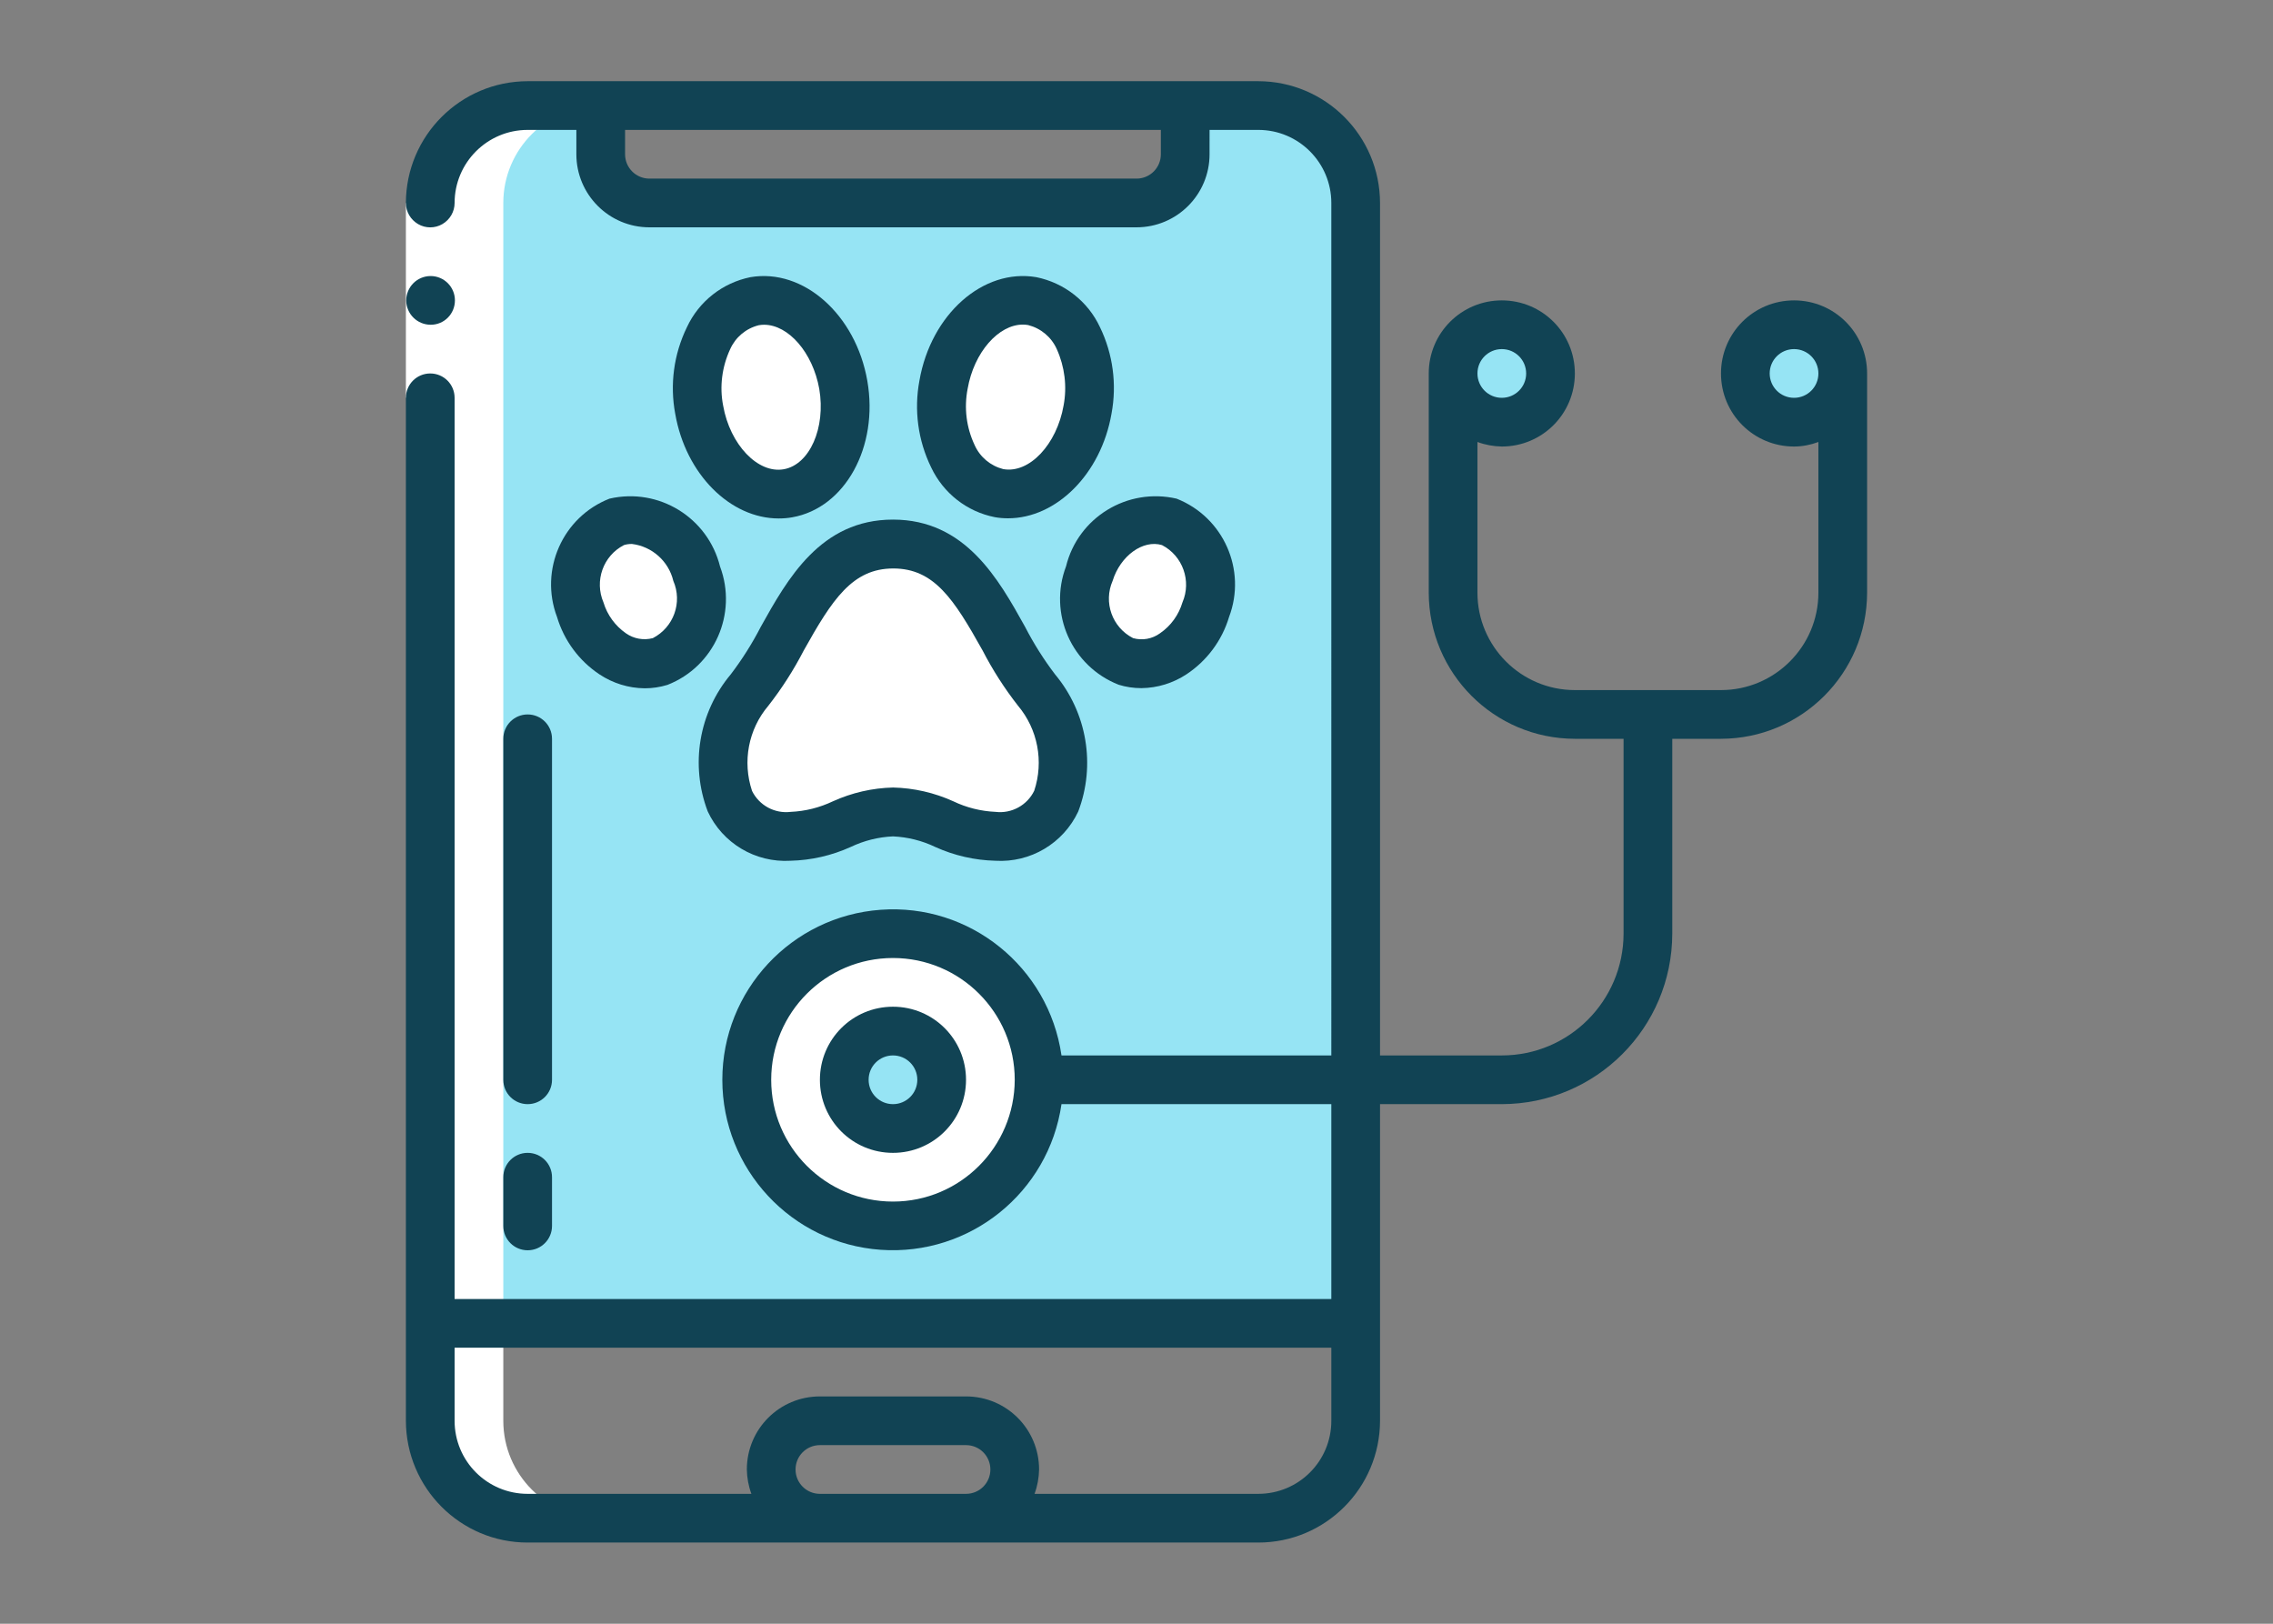 <?xml version="1.0" encoding="utf-8"?>
<!-- Generator: Adobe Illustrator 26.0.2, SVG Export Plug-In . SVG Version: 6.00 Build 0)  -->
<svg version="1.1" id="Layer_1" xmlns="http://www.w3.org/2000/svg" xmlns:xlink="http://www.w3.org/1999/xlink" x="0px" y="0px"
	 width="140px" height="100px" viewBox="0 0 140 100" enable-background="new 0 0 140 100" xml:space="preserve">
<rect x="0" y="0" width="140" height="100" fill="#808080" stroke="none"/>
<g>
	<path fill="#96E4F4" d="M83.5,12.5v69h-57v-69c0-3.31,2.69-6,6-6H37v3c0.01,1.65,1.35,2.99,3,3h30c1.65-0.01,2.99-1.35,3-3v-3h4.5
		C80.81,6.5,83.5,9.19,83.5,12.5z"/>
	<path fill="#FFFFFF" d="M55,50c2.53,0,3.79,1.5,6.32,1.5c5.05,0,5.05-6,2.53-9s-3.79-9-8.84-9s-6.32,6-8.84,9s-2.53,9,2.53,9
		C51.21,51.5,52.47,50,55,50z"/>
	<path fill="#FFFFFF" d="M48.53,30.35c2.45-0.42,3.97-3.42,3.41-6.68s-3.01-5.57-5.46-5.14c-2.45,0.42-3.97,3.42-3.41,6.68
		C43.63,28.48,46.08,30.78,48.53,30.35z"/>
	<path fill="#FFFFFF" d="M40.67,40.73c1.98-0.62,2.98-3.04,2.24-5.41c-0.74-2.37-2.94-3.8-4.92-3.18s-2.98,3.04-2.24,5.41
		C36.49,39.92,38.69,41.35,40.67,40.73z"/>
	<path fill="#FFFFFF" d="M66.99,25.25c0.57-3.26-0.96-6.25-3.41-6.68c-2.45-0.42-4.89,1.88-5.46,5.14
		c-0.57,3.26,0.96,6.25,3.41,6.68C63.98,30.82,66.43,28.52,66.99,25.25z"/>
	<path fill="#FFFFFF" d="M74.27,37.56c0.74-2.37-0.27-4.8-2.24-5.41c-1.98-0.61-4.18,0.81-4.92,3.18c-0.74,2.37,0.27,4.8,2.24,5.41
		C71.33,41.36,73.54,39.94,74.27,37.56z"/>
	<path fill="#FFFFFF" d="M55,75.5c4.97,0,9-4.03,9-9s-4.03-9-9-9s-9,4.03-9,9S50.03,75.5,55,75.5z"/>
	<path fill="#96E4F4" d="M92.5,26c1.66,0,3-1.34,3-3s-1.34-3-3-3s-3,1.34-3,3S90.84,26,92.5,26z"/>
	<path fill="#96E4F4" d="M110.5,26c1.66,0,3-1.34,3-3s-1.34-3-3-3s-3,1.34-3,3S108.84,26,110.5,26z"/>
	<path fill="#96E4F4" d="M55,69.5c1.66,0,3-1.34,3-3s-1.34-3-3-3s-3,1.34-3,3S53.34,69.5,55,69.5z"/>
	<path fill="#FFFFFF" d="M32.5,93.5H37c-3.31,0-6-2.69-6-6v-75c0-3.31,2.69-6,6-6h-4.5c-3.31,0-6,2.69-6,6v75
		C26.5,90.81,29.19,93.5,32.5,93.5z"/>
	<path fill="#FFFFFF" d="M25,12.5h3v12h-3V12.5z"/>
	<path fill="#114354" d="M26.53,20c-0.83,0-1.5-0.66-1.51-1.49c0-0.83,0.66-1.5,1.49-1.51h0.01c0.83,0,1.5,0.67,1.5,1.5
		S27.36,20,26.53,20L26.53,20z"/>
	<path fill="#114354" d="M46.86,38.6c-0.53,1.03-1.15,2.01-1.85,2.93c-1.97,2.35-2.51,5.57-1.42,8.44c0.91,1.96,2.93,3.17,5.1,3.04
		c1.28-0.03,2.54-0.32,3.71-0.85c0.82-0.39,1.7-0.61,2.6-0.65c0.9,0.04,1.79,0.26,2.6,0.65c1.17,0.53,2.43,0.82,3.71,0.85
		c2.16,0.13,4.18-1.07,5.1-3.03c1.09-2.86,0.54-6.09-1.42-8.44c-0.7-0.92-1.32-1.9-1.85-2.93C61.5,35.66,59.46,32,55,32
		S48.5,35.66,46.86,38.6z M60.52,40.06c0.62,1.2,1.35,2.34,2.18,3.4c1.22,1.45,1.6,3.44,1,5.24c-0.43,0.89-1.39,1.42-2.38,1.3
		c-0.9-0.04-1.79-0.26-2.6-0.65c-1.17-0.53-2.43-0.82-3.71-0.85c-1.28,0.03-2.54,0.32-3.71,0.85c-0.82,0.39-1.7,0.61-2.6,0.65
		c-0.99,0.12-1.94-0.4-2.38-1.29c-0.6-1.8-0.23-3.79,1-5.24c0.83-1.06,1.56-2.2,2.18-3.4c1.76-3.15,3-5.06,5.52-5.06
		S58.76,36.91,60.52,40.06L60.52,40.06L60.52,40.06z"/>
	<path fill="#114354" d="M46.22,17.07c-1.72,0.35-3.17,1.49-3.91,3.08c-0.81,1.66-1.06,3.53-0.72,5.34c0.65,3.73,3.4,6.44,6.37,6.44
		c0.28,0,0.55-0.02,0.83-0.07c3.26-0.57,5.34-4.34,4.63-8.41S49.49,16.51,46.22,17.07z M48.27,28.9c-1.59,0.28-3.31-1.52-3.73-3.92
		c-0.23-1.17-0.07-2.39,0.43-3.47c0.33-0.74,0.97-1.28,1.76-1.48c0.11-0.02,0.22-0.03,0.33-0.03c1.5,0,3,1.71,3.4,3.95
		C50.87,26.35,49.87,28.62,48.27,28.9z"/>
	<path fill="#114354" d="M37.54,30.71c-2.89,1.13-4.33,4.39-3.23,7.29c0.43,1.44,1.35,2.69,2.61,3.53c0.83,0.55,1.79,0.85,2.79,0.86
		c0.47,0,0.94-0.07,1.4-0.21c2.89-1.13,4.33-4.38,3.24-7.29C43.6,31.87,40.57,30.01,37.54,30.71z M41.47,35.77
		c0.58,1.33,0.02,2.87-1.26,3.53c-0.57,0.15-1.18,0.04-1.66-0.3c-0.66-0.46-1.15-1.13-1.38-1.9c-0.57-1.33-0.02-2.87,1.26-3.53
		c0.16-0.05,0.32-0.07,0.49-0.07C40.16,33.65,41.18,34.56,41.47,35.77z"/>
	<path fill="#114354" d="M63.83,17.07c-3.28-0.56-6.49,2.29-7.2,6.37c-0.34,1.81-0.09,3.68,0.72,5.34c0.75,1.59,2.2,2.73,3.92,3.07
		c0.27,0.05,0.55,0.07,0.82,0.07c2.96,0,5.72-2.71,6.37-6.44c0.34-1.81,0.09-3.68-0.71-5.33C67.01,18.56,65.55,17.42,63.83,17.07z
		 M65.51,24.97c-0.42,2.4-2.11,4.21-3.72,3.92c-0.78-0.2-1.43-0.74-1.76-1.48c-0.51-1.08-0.66-2.29-0.43-3.47
		c0.39-2.24,1.9-3.95,3.4-3.95c0.11,0,0.22,0.01,0.33,0.03c0.78,0.2,1.43,0.74,1.76,1.48C65.58,22.59,65.73,23.8,65.51,24.97z"/>
	<path fill="#114354" d="M65.66,34.88c-1.1,2.9,0.34,6.15,3.24,7.29c0.45,0.14,0.92,0.21,1.4,0.21c0.99-0.01,1.96-0.31,2.79-0.86
		c1.25-0.83,2.18-2.08,2.61-3.52c1.1-2.9-0.34-6.15-3.23-7.29C69.43,30.01,66.4,31.87,65.66,34.88z M68.53,35.77
		c0.48-1.55,1.88-2.55,3.04-2.2c1.28,0.66,1.83,2.21,1.26,3.53c-0.23,0.77-0.71,1.44-1.38,1.9c-0.48,0.35-1.09,0.46-1.66,0.3
		C68.5,38.64,67.95,37.1,68.53,35.77z"/>
	<path fill="#114354" d="M110.5,18.5c-2.49,0-4.5,2.01-4.5,4.5s2.01,4.5,4.5,4.5c0.51,0,1.02-0.1,1.5-0.28v9.28c0,3.31-2.69,6-6,6
		h-9c-3.31,0-6-2.69-6-6v-9.28c0.48,0.18,0.99,0.27,1.5,0.28c2.49,0,4.5-2.01,4.5-4.5s-2.01-4.5-4.5-4.5S88,20.51,88,23v13.5
		c0.01,4.97,4.03,8.99,9,9h3v12c-0.01,4.14-3.36,7.5-7.5,7.5H85V12.5c-0.01-4.14-3.36-7.49-7.5-7.5h-45
		c-4.14,0.01-7.49,3.36-7.5,7.5c0,0.54,0.29,1.03,0.75,1.3s1.04,0.27,1.5,0S28,13.04,28,12.5c0-2.48,2.01-4.5,4.5-4.5h3v1.5
		c0,2.48,2.01,4.5,4.5,4.5h30c2.49,0,4.5-2.02,4.5-4.5V8h3c2.49,0,4.5,2.02,4.5,4.5V65H65.38c-0.79-5.45-5.65-9.37-11.14-8.97
		s-9.75,4.97-9.75,10.47s4.26,10.08,9.75,10.47S64.59,73.45,65.38,68H82v12H28V24.5c0-0.83-0.67-1.5-1.5-1.5S25,23.67,25,24.5v63
		c0.01,4.14,3.36,7.5,7.5,7.5h45c4.14,0,7.49-3.36,7.5-7.5V68h7.5c5.8-0.01,10.49-4.7,10.5-10.5v-12h3c4.97-0.01,8.99-4.03,9-9V23
		C115,20.51,112.99,18.5,110.5,18.5z M92.5,21.5c0.83,0,1.5,0.67,1.5,1.5s-0.67,1.5-1.5,1.5S91,23.83,91,23S91.67,21.5,92.5,21.5z
		 M71.5,9.5c0,0.83-0.67,1.5-1.5,1.5H40c-0.83,0-1.5-0.67-1.5-1.5V8h33V9.5z M55,74c-4.14,0-7.5-3.36-7.5-7.5S50.86,59,55,59
		s7.5,3.36,7.5,7.5C62.49,70.64,59.14,74,55,74z M50.5,92c-0.83,0-1.5-0.67-1.5-1.5s0.67-1.5,1.5-1.5h9c0.83,0,1.5,0.67,1.5,1.5
		S60.33,92,59.5,92H50.5z M77.5,92H63.72c0.18-0.48,0.27-0.99,0.28-1.5c0-2.49-2.01-4.5-4.5-4.5h-9c-2.49,0-4.5,2.01-4.5,4.5
		c0.01,0.51,0.1,1.02,0.28,1.5H32.5c-2.49,0-4.5-2.01-4.5-4.5V83h54v4.5C82,89.99,79.99,92,77.5,92z M110.5,24.5
		c-0.83,0-1.5-0.67-1.5-1.5s0.67-1.5,1.5-1.5s1.5,0.67,1.5,1.5S111.33,24.5,110.5,24.5z"/>
	<path fill="#114354" d="M55,62c-2.49,0-4.5,2.01-4.5,4.5S52.51,71,55,71s4.5-2.01,4.5-4.5S57.49,62,55,62z M55,68
		c-0.83,0-1.5-0.67-1.5-1.5S54.17,65,55,65s1.5,0.67,1.5,1.5S55.83,68,55,68z"/>
	<path fill="#114354" d="M31,75.5c0,0.83,0.67,1.5,1.5,1.5s1.5-0.67,1.5-1.5v-3c0-0.83-0.67-1.5-1.5-1.5S31,71.67,31,72.5V75.5z"/>
	<path fill="#114354" d="M32.5,68c0.83,0,1.5-0.67,1.5-1.5v-21c0-0.83-0.67-1.5-1.5-1.5S31,44.67,31,45.5v21
		C31,67.33,31.67,68,32.5,68z"/>
</g>
</svg>
